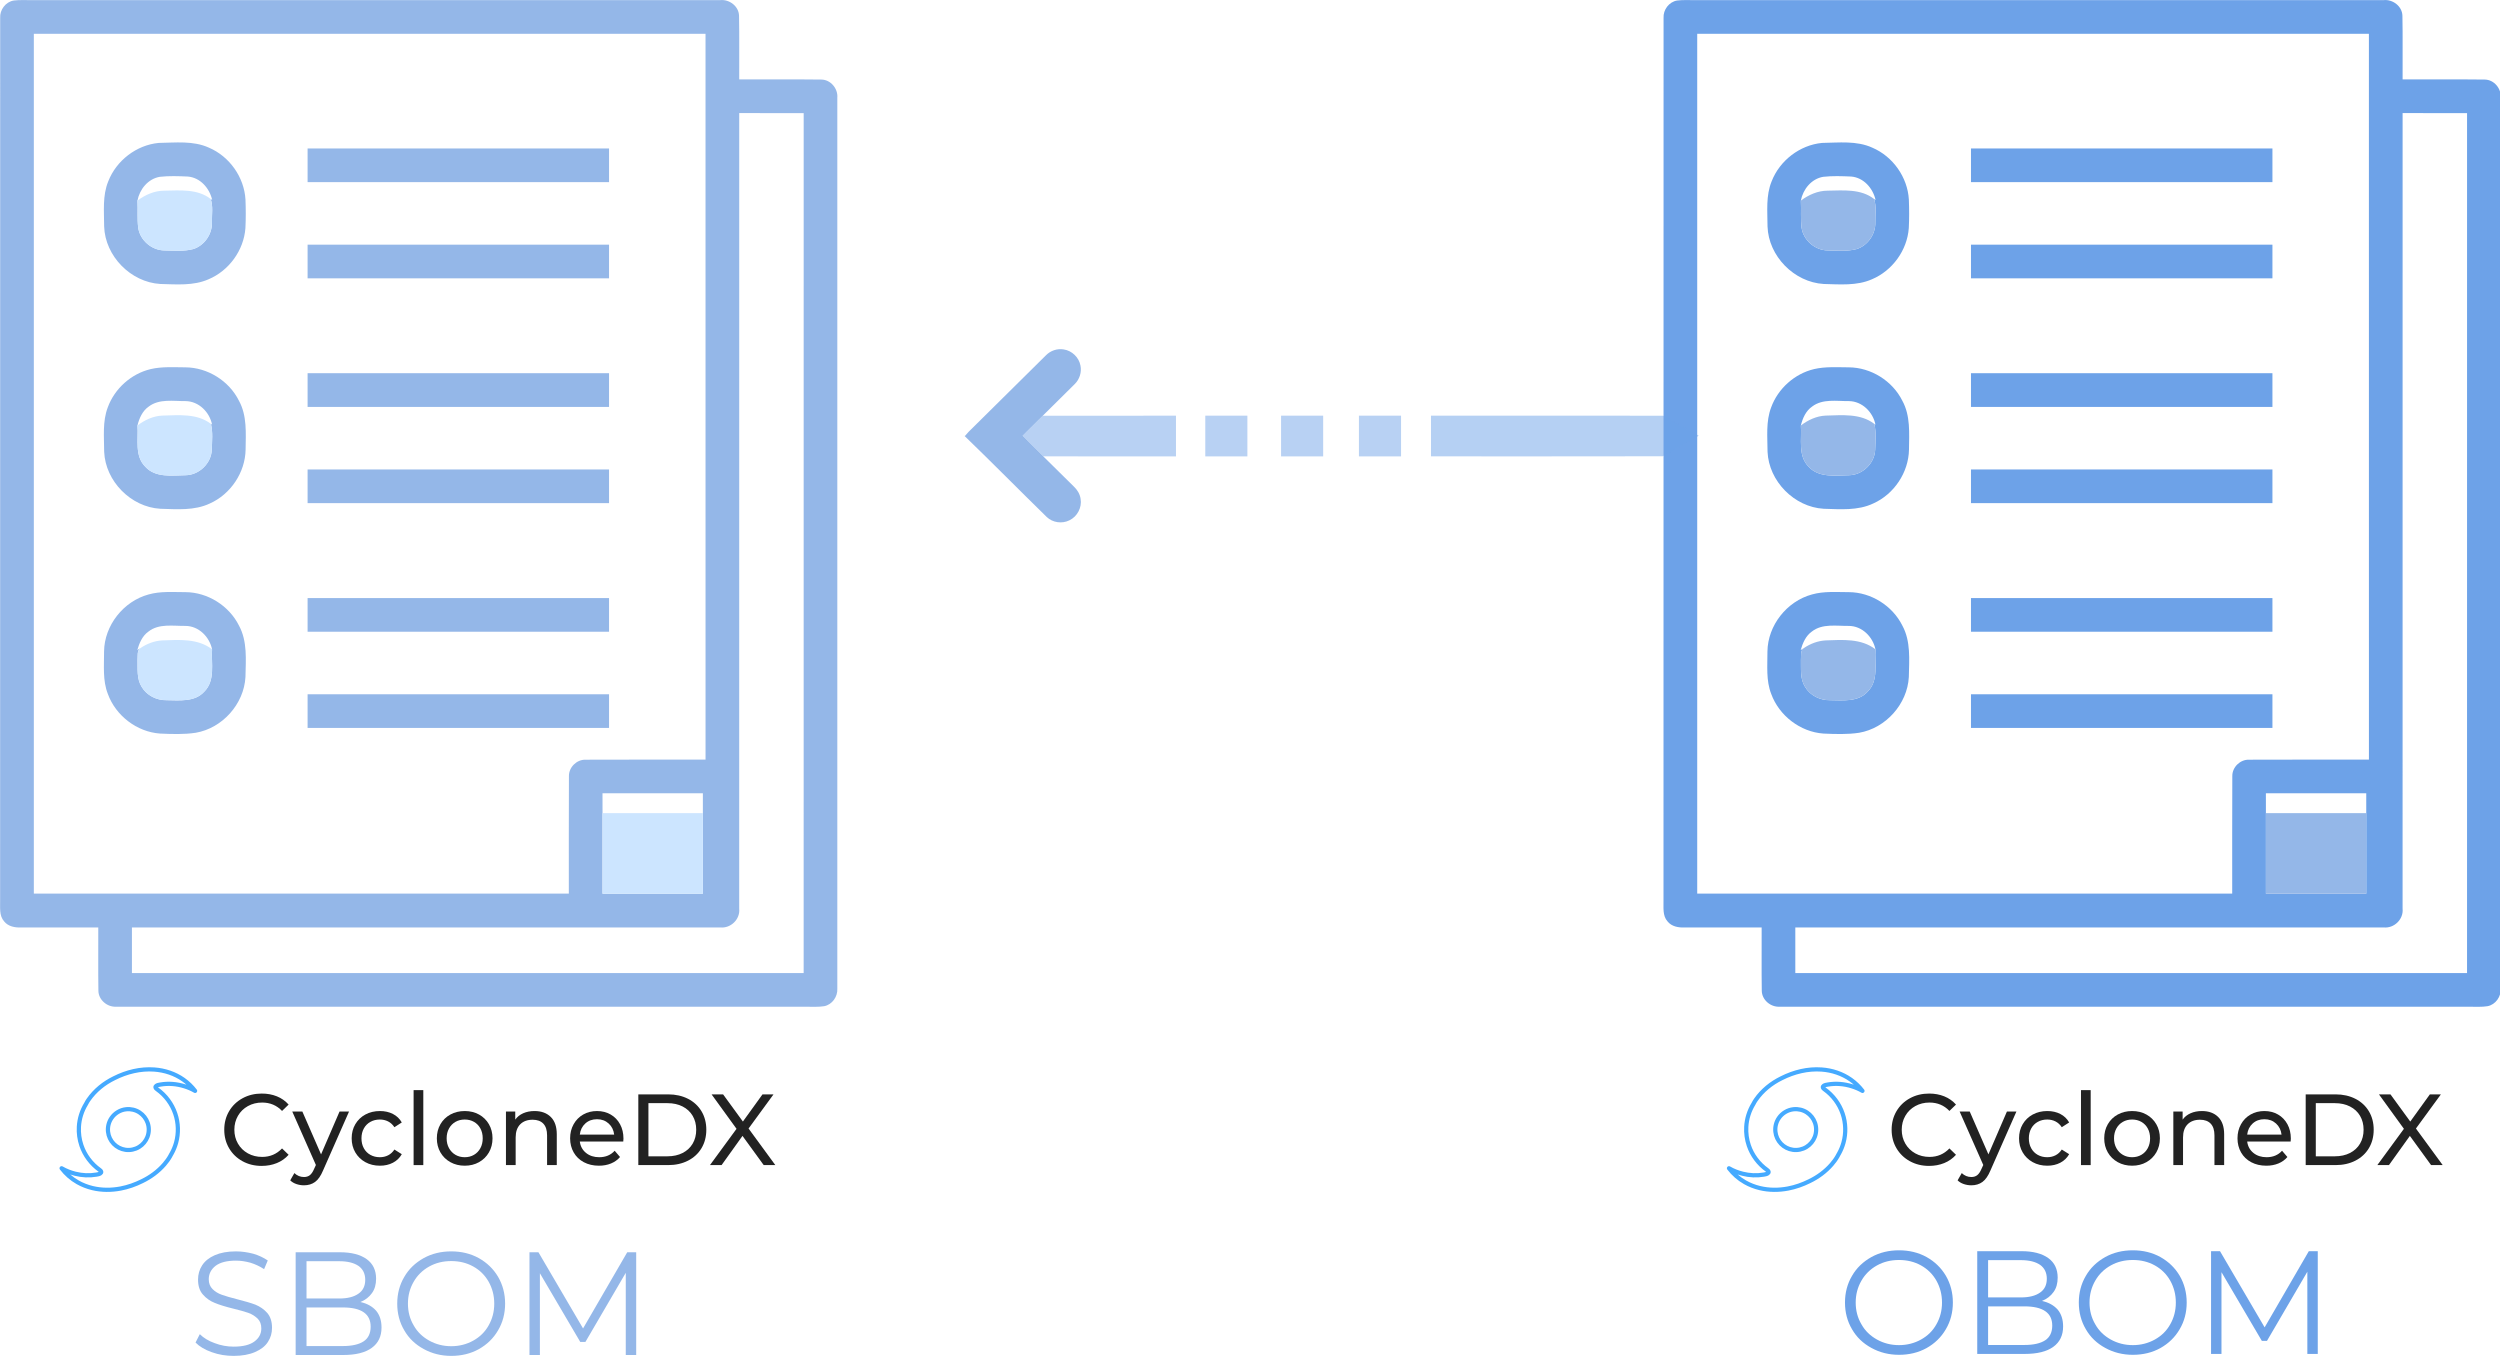 <?xml version="1.0" encoding="UTF-8" standalone="no"?>
<!DOCTYPE svg PUBLIC "-//W3C//DTD SVG 1.1//EN" "http://www.w3.org/Graphics/SVG/1.1/DTD/svg11.dtd">
<svg width="100%" height="100%" viewBox="0 0 500 272" version="1.1" xmlns="http://www.w3.org/2000/svg" xmlns:xlink="http://www.w3.org/1999/xlink" xml:space="preserve" xmlns:serif="http://www.serif.com/" style="fill-rule:evenodd;clip-rule:evenodd;stroke-linejoin:round;stroke-miterlimit:1.414;">
    <g transform="matrix(0.421,0,0,0.421,-25.461,1.541)">
        <g transform="matrix(69.731,0,0,69.731,933.329,639.537)">
            <path d="M0.42,0.006C0.351,0.006 0.288,-0.01 0.232,-0.041C0.175,-0.072 0.131,-0.114 0.1,-0.168C0.068,-0.222 0.052,-0.283 0.052,-0.35C0.052,-0.417 0.068,-0.478 0.1,-0.532C0.131,-0.586 0.175,-0.628 0.232,-0.66C0.288,-0.691 0.351,-0.706 0.42,-0.706C0.489,-0.706 0.552,-0.691 0.608,-0.66C0.663,-0.629 0.707,-0.587 0.739,-0.533C0.771,-0.478 0.787,-0.417 0.787,-0.35C0.787,-0.283 0.771,-0.222 0.739,-0.168C0.707,-0.113 0.663,-0.071 0.608,-0.04C0.552,-0.009 0.489,0.006 0.42,0.006ZM0.42,-0.06C0.475,-0.06 0.525,-0.073 0.57,-0.098C0.615,-0.123 0.65,-0.157 0.675,-0.202C0.7,-0.246 0.713,-0.295 0.713,-0.35C0.713,-0.405 0.7,-0.454 0.675,-0.499C0.65,-0.543 0.615,-0.578 0.57,-0.603C0.525,-0.628 0.475,-0.64 0.42,-0.64C0.365,-0.64 0.315,-0.628 0.27,-0.603C0.225,-0.578 0.189,-0.543 0.164,-0.499C0.138,-0.454 0.125,-0.405 0.125,-0.35C0.125,-0.295 0.138,-0.246 0.164,-0.202C0.189,-0.157 0.225,-0.123 0.27,-0.098C0.315,-0.073 0.365,-0.06 0.42,-0.06Z" style="fill:#6da2e8;fill-rule:nonzero;"/>
        </g>
        <g transform="matrix(69.731,0,0,69.731,991.833,639.537)">
            <path d="M0.555,-0.361C0.601,-0.351 0.636,-0.331 0.662,-0.302C0.687,-0.272 0.699,-0.234 0.699,-0.187C0.699,-0.127 0.677,-0.081 0.633,-0.049C0.588,-0.016 0.523,-0 0.436,-0L0.114,-0L0.114,-0.7L0.416,-0.7C0.494,-0.7 0.555,-0.684 0.598,-0.653C0.641,-0.622 0.662,-0.577 0.662,-0.52C0.662,-0.481 0.653,-0.448 0.634,-0.422C0.615,-0.395 0.588,-0.374 0.555,-0.361ZM0.188,-0.639L0.188,-0.385L0.411,-0.385C0.468,-0.385 0.511,-0.396 0.542,-0.418C0.573,-0.439 0.588,-0.471 0.588,-0.512C0.588,-0.553 0.573,-0.585 0.542,-0.607C0.511,-0.628 0.468,-0.639 0.411,-0.639L0.188,-0.639ZM0.435,-0.061C0.498,-0.061 0.545,-0.072 0.577,-0.093C0.609,-0.114 0.625,-0.148 0.625,-0.193C0.625,-0.28 0.562,-0.324 0.435,-0.324L0.188,-0.324L0.188,-0.061L0.435,-0.061Z" style="fill:#6da2e8;fill-rule:nonzero;"/>
        </g>
        <g transform="matrix(69.731,0,0,69.731,1044.41,639.537)">
            <path d="M0.42,0.006C0.351,0.006 0.288,-0.01 0.232,-0.041C0.175,-0.072 0.131,-0.114 0.1,-0.168C0.068,-0.222 0.052,-0.283 0.052,-0.35C0.052,-0.417 0.068,-0.478 0.1,-0.532C0.131,-0.586 0.175,-0.628 0.232,-0.66C0.288,-0.691 0.351,-0.706 0.42,-0.706C0.489,-0.706 0.552,-0.691 0.608,-0.66C0.663,-0.629 0.707,-0.587 0.739,-0.533C0.771,-0.478 0.787,-0.417 0.787,-0.35C0.787,-0.283 0.771,-0.222 0.739,-0.168C0.707,-0.113 0.663,-0.071 0.608,-0.04C0.552,-0.009 0.489,0.006 0.42,0.006ZM0.42,-0.06C0.475,-0.06 0.525,-0.073 0.57,-0.098C0.615,-0.123 0.65,-0.157 0.675,-0.202C0.7,-0.246 0.713,-0.295 0.713,-0.35C0.713,-0.405 0.7,-0.454 0.675,-0.499C0.65,-0.543 0.615,-0.578 0.57,-0.603C0.525,-0.628 0.475,-0.64 0.42,-0.64C0.365,-0.64 0.315,-0.628 0.27,-0.603C0.225,-0.578 0.189,-0.543 0.164,-0.499C0.138,-0.454 0.125,-0.405 0.125,-0.35C0.125,-0.295 0.138,-0.246 0.164,-0.202C0.189,-0.157 0.225,-0.123 0.27,-0.098C0.315,-0.073 0.365,-0.06 0.42,-0.06Z" style="fill:#6da2e8;fill-rule:nonzero;"/>
        </g>
        <g transform="matrix(69.731,0,0,69.731,1102.91,639.537)">
            <path d="M0.841,-0.7L0.841,-0L0.77,-0L0.77,-0.56L0.495,-0.089L0.46,-0.089L0.185,-0.557L0.185,-0L0.114,-0L0.114,-0.7L0.175,-0.7L0.479,-0.181L0.78,-0.7L0.841,-0.7Z" style="fill:#6da2e8;fill-rule:nonzero;"/>
        </g>
    </g>
    <g transform="matrix(0.421,0,0,0.421,9.151,4.873)">
        <g transform="matrix(69.731,0,0,69.731,67.883,632.135)">
            <path d="M0.307,0.006C0.255,0.006 0.205,-0.002 0.158,-0.019C0.11,-0.036 0.073,-0.058 0.047,-0.085L0.076,-0.142C0.101,-0.117 0.135,-0.096 0.177,-0.081C0.219,-0.065 0.262,-0.057 0.307,-0.057C0.37,-0.057 0.417,-0.069 0.448,-0.092C0.479,-0.115 0.495,-0.144 0.495,-0.181C0.495,-0.209 0.487,-0.231 0.47,-0.248C0.452,-0.265 0.432,-0.278 0.407,-0.287C0.382,-0.296 0.348,-0.305 0.304,-0.316C0.251,-0.329 0.209,-0.342 0.178,-0.355C0.147,-0.367 0.12,-0.386 0.098,-0.411C0.075,-0.436 0.064,-0.471 0.064,-0.514C0.064,-0.549 0.073,-0.582 0.092,-0.611C0.111,-0.64 0.139,-0.663 0.178,-0.68C0.217,-0.697 0.265,-0.706 0.322,-0.706C0.362,-0.706 0.401,-0.7 0.44,-0.69C0.478,-0.679 0.511,-0.663 0.539,-0.644L0.514,-0.585C0.485,-0.604 0.453,-0.619 0.42,-0.629C0.387,-0.638 0.354,-0.643 0.322,-0.643C0.261,-0.643 0.215,-0.631 0.184,-0.608C0.153,-0.584 0.137,-0.553 0.137,-0.516C0.137,-0.488 0.146,-0.466 0.163,-0.449C0.18,-0.432 0.201,-0.419 0.227,-0.41C0.252,-0.401 0.287,-0.391 0.33,-0.38C0.381,-0.367 0.423,-0.355 0.455,-0.343C0.486,-0.33 0.513,-0.312 0.535,-0.287C0.557,-0.262 0.568,-0.228 0.568,-0.185C0.568,-0.15 0.559,-0.118 0.54,-0.089C0.521,-0.059 0.491,-0.037 0.452,-0.02C0.413,-0.003 0.364,0.006 0.307,0.006Z" style="fill:#94b7e8;fill-rule:nonzero;"/>
        </g>
        <g transform="matrix(69.731,0,0,69.731,110.768,632.135)">
            <path d="M0.555,-0.361C0.601,-0.351 0.636,-0.331 0.662,-0.302C0.687,-0.272 0.699,-0.234 0.699,-0.187C0.699,-0.127 0.677,-0.081 0.633,-0.049C0.588,-0.016 0.523,-0 0.436,-0L0.114,-0L0.114,-0.7L0.416,-0.7C0.494,-0.7 0.555,-0.684 0.598,-0.653C0.641,-0.622 0.662,-0.577 0.662,-0.52C0.662,-0.481 0.653,-0.448 0.634,-0.422C0.615,-0.395 0.588,-0.374 0.555,-0.361ZM0.188,-0.639L0.188,-0.385L0.411,-0.385C0.468,-0.385 0.511,-0.396 0.542,-0.418C0.573,-0.439 0.588,-0.471 0.588,-0.512C0.588,-0.553 0.573,-0.585 0.542,-0.607C0.511,-0.628 0.468,-0.639 0.411,-0.639L0.188,-0.639ZM0.435,-0.061C0.498,-0.061 0.545,-0.072 0.577,-0.093C0.609,-0.114 0.625,-0.148 0.625,-0.193C0.625,-0.28 0.562,-0.324 0.435,-0.324L0.188,-0.324L0.188,-0.061L0.435,-0.061Z" style="fill:#94b7e8;fill-rule:nonzero;"/>
        </g>
        <g transform="matrix(69.731,0,0,69.731,163.344,632.135)">
            <path d="M0.42,0.006C0.351,0.006 0.288,-0.01 0.232,-0.041C0.175,-0.072 0.131,-0.114 0.1,-0.168C0.068,-0.222 0.052,-0.283 0.052,-0.35C0.052,-0.417 0.068,-0.478 0.1,-0.532C0.131,-0.586 0.175,-0.628 0.232,-0.66C0.288,-0.691 0.351,-0.706 0.42,-0.706C0.489,-0.706 0.552,-0.691 0.608,-0.66C0.663,-0.629 0.707,-0.587 0.739,-0.533C0.771,-0.478 0.787,-0.417 0.787,-0.35C0.787,-0.283 0.771,-0.222 0.739,-0.168C0.707,-0.113 0.663,-0.071 0.608,-0.04C0.552,-0.009 0.489,0.006 0.42,0.006ZM0.42,-0.06C0.475,-0.06 0.525,-0.073 0.57,-0.098C0.615,-0.123 0.65,-0.157 0.675,-0.202C0.7,-0.246 0.713,-0.295 0.713,-0.35C0.713,-0.405 0.7,-0.454 0.675,-0.499C0.65,-0.543 0.615,-0.578 0.57,-0.603C0.525,-0.628 0.475,-0.64 0.42,-0.64C0.365,-0.64 0.315,-0.628 0.27,-0.603C0.225,-0.578 0.189,-0.543 0.164,-0.499C0.138,-0.454 0.125,-0.405 0.125,-0.35C0.125,-0.295 0.138,-0.246 0.164,-0.202C0.189,-0.157 0.225,-0.123 0.27,-0.098C0.315,-0.073 0.365,-0.06 0.42,-0.06Z" style="fill:#94b7e8;fill-rule:nonzero;"/>
        </g>
        <g transform="matrix(69.731,0,0,69.731,221.848,632.135)">
            <path d="M0.841,-0.7L0.841,-0L0.77,-0L0.77,-0.56L0.495,-0.089L0.46,-0.089L0.185,-0.557L0.185,-0L0.114,-0L0.114,-0.7L0.175,-0.7L0.479,-0.181L0.78,-0.7L0.841,-0.7Z" style="fill:#94b7e8;fill-rule:nonzero;"/>
        </g>
    </g>
    <g id="Doc-Right" serif:id="Doc Right" transform="matrix(0.421,0,0,0.421,308.732,-9.011)">
        <g id="_-3282b8ff" serif:id="#3282b8ff">
            <path d="M63.41,21.65C66.25,21.29 69.13,21.5 71.98,21.47C181,21.47 290.02,21.47 399.03,21.46C403.39,21.01 407.85,24.37 407.96,28.88C408.17,38.96 407.98,49.05 408.05,59.13C421.05,59.19 434.06,59.04 447.06,59.2C451.5,59.23 455.04,63.52 454.65,67.86C454.66,208.91 454.67,349.96 454.65,491C454.9,494.84 452.22,498.69 448.38,499.41C445.61,499.86 442.79,499.63 440.01,499.67C330.7,499.65 221.39,499.7 112.08,499.65C107.81,499.9 103.65,496.41 103.62,492.04C103.46,482.03 103.61,472.02 103.56,462.01C91.37,462 79.18,461.99 66.99,462.01C64.05,462.13 60.78,461.57 58.85,459.13C56.36,456.35 57.03,452.39 56.93,448.98C56.98,309.3 56.91,169.62 56.96,29.93C56.72,26.08 59.55,22.27 63.41,21.65M72.95,37.47C72.94,173.62 72.94,309.78 72.95,445.93L327.1,445.93C327.14,427.3 327.03,408.66 327.15,390.03C327.12,385.88 330.84,382.22 334.98,382.31C354,382.21 373.02,382.3 392.05,382.27C392.05,267.33 392.05,152.4 392.04,37.47C285.68,37.46 179.31,37.46 72.95,37.47M408.05,75.13C408.04,201.12 408.05,327.1 408.04,453.08C408.58,458.09 404.02,462.53 399.04,461.99C305.88,462.01 212.71,461.99 119.55,462L119.55,483.66C225.92,483.68 332.29,483.66 438.66,483.67C438.67,347.49 438.66,211.31 438.67,75.14C428.46,75.13 418.25,75.14 408.05,75.13M343.1,398.26C343.09,401.4 343.1,404.55 343.11,407.69C343.08,420.46 343.08,433.22 343.11,445.98C359,446.01 374.89,446.02 390.78,445.97C390.79,433.21 390.8,420.45 390.78,407.69C390.78,404.55 390.79,401.4 390.78,398.26C374.89,398.26 358.99,398.27 343.1,398.26Z" style="fill:#6da2e8;fill-rule:nonzero;"/>
            <path d="M132.24,89.3C140.22,89.19 148.66,88.14 156.14,91.56C165.9,95.72 172.88,105.59 173.49,116.19C173.67,120.71 173.69,125.25 173.46,129.78C172.7,140.3 165.66,150.01 155.94,154.08C148.75,157.26 140.68,156.49 133.04,156.31C118.98,155.48 106.8,143.07 106.35,128.97C106.33,121.82 105.51,114.35 108.3,107.56C112.12,97.69 121.68,90.31 132.24,89.3M132.8,105.4C127.19,106.35 123.21,111.31 122.17,116.7C122.41,120.99 121.99,125.31 122.52,129.58C123.38,135.55 128.96,140.34 134.98,140.38C139.56,140.48 144.27,140.91 148.74,139.71C154.03,137.98 157.72,132.61 157.57,127.06C157.46,123.37 158.21,119.45 156.95,115.91L157.68,116.41C156.44,110.83 152.01,105.74 146.07,105.27C141.66,105.08 137.19,104.91 132.8,105.4Z" style="fill:#6da2e8;fill-rule:nonzero;"/>
            <path d="M203,91.92C250.74,91.92 298.47,91.92 346.21,91.93C346.21,97.26 346.22,102.59 346.21,107.92C298.47,107.93 250.74,107.92 203,107.92C202.99,102.59 202.99,97.26 203,91.92Z" style="fill:#6da2e8;fill-rule:nonzero;"/>
            <path d="M203,137.63C250.74,137.63 298.47,137.63 346.21,137.64C346.22,142.97 346.21,148.3 346.21,153.63C298.48,153.64 250.74,153.63 203,153.64C202.99,148.3 202.99,142.97 203,137.63Z" style="fill:#6da2e8;fill-rule:nonzero;"/>
            <path d="M128.47,196.74C133.86,195.49 139.44,195.89 144.93,195.91C155.5,195.97 165.69,202.32 170.39,211.78C174.3,218.89 173.64,227.2 173.55,235.01C173.36,245.85 166.47,256.17 156.58,260.58C149.25,264.07 140.89,263.32 133.02,263.1C119.06,262.28 106.96,250.01 106.36,236.03C106.34,229 105.51,221.67 108.07,214.94C111.32,206 119.21,198.94 128.47,196.74M127.55,214.53C124.54,216.61 123.03,220.07 122.18,223.52C122.68,230.08 120.68,237.94 125.91,243.14C130.73,248.45 138.5,247.26 144.93,247.17C151.43,247.13 157.27,241.53 157.5,235.02C157.6,230.95 158.08,226.75 157.07,222.77L157.63,223.14C156.44,217.17 151.32,212.03 145.04,211.95C139.21,212.01 132.55,210.73 127.55,214.53Z" style="fill:#6da2e8;fill-rule:nonzero;"/>
            <path d="M203,198.71L346.21,198.71C346.22,204.05 346.21,209.38 346.21,214.71L203,214.71C202.99,209.38 202.99,204.04 203,198.71Z" style="fill:#6da2e8;fill-rule:nonzero;"/>
            <path d="M203,244.42C250.74,244.43 298.48,244.42 346.21,244.43C346.21,249.76 346.22,255.09 346.21,260.42C298.47,260.43 250.73,260.43 203,260.43C202.99,255.09 202.99,249.76 203,244.42Z" style="fill:#6da2e8;fill-rule:nonzero;"/>
            <path d="M127.44,303.81C133.14,302.19 139.12,302.71 144.97,302.71C155.54,302.76 165.71,309.16 170.41,318.61C174.47,326.09 173.64,334.84 173.48,343.03C172.78,355.87 162.52,367.34 149.86,369.51C144.24,370.36 138.52,370.14 132.86,369.89C121.89,369.1 111.86,361.39 108.11,351.07C105.59,344.66 106.34,337.64 106.31,330.91C106.45,318.52 115.52,307.04 127.44,303.81M127.39,321.44C124.47,323.51 123.06,326.91 122.1,330.23L123.64,329.26C121.82,330.52 122.39,333.05 122.21,334.94C122.31,339.22 121.76,343.93 124.19,347.73C126.6,351.81 131.32,354.15 136.01,354.04C142.11,354.1 149.42,355 153.94,349.95C159.26,344.62 157.18,336.57 157.62,329.86C156.38,323.92 151.28,318.79 145.01,318.75C139.13,318.83 132.37,317.51 127.39,321.44Z" style="fill:#6da2e8;fill-rule:nonzero;"/>
            <path d="M203,305.51L346.21,305.51C346.22,310.84 346.21,316.18 346.21,321.51C298.48,321.52 250.74,321.51 203,321.52C202.98,316.18 202.99,310.84 203,305.51Z" style="fill:#6da2e8;fill-rule:nonzero;"/>
            <path d="M203,351.22L346.21,351.22C346.22,356.55 346.21,361.88 346.21,367.22C298.47,367.23 250.74,367.22 203,367.22C202.99,361.89 202.99,356.55 203,351.22Z" style="fill:#6da2e8;fill-rule:nonzero;"/>
        </g>
        <g id="_-5fb8e0ff" serif:id="#5fb8e0ff">
            <path d="M122.17,116.7C125.87,113.96 130.25,111.98 134.94,111.98C142.38,111.87 150.68,111.04 156.95,115.91C158.21,119.45 157.46,123.37 157.57,127.06C157.72,132.61 154.03,137.98 148.74,139.71C144.27,140.91 139.56,140.48 134.98,140.38C128.96,140.34 123.38,135.55 122.52,129.58C121.99,125.31 122.41,120.99 122.17,116.7Z" style="fill:#94b7e8;fill-rule:nonzero;"/>
            <path d="M122.18,223.52C125.6,220.95 129.61,219.03 133.93,218.84C141.74,218.66 150.45,217.69 157.07,222.77C158.08,226.75 157.6,230.95 157.5,235.02C157.27,241.53 151.43,247.13 144.93,247.17C138.5,247.26 130.73,248.45 125.91,243.14C120.68,237.94 122.68,230.08 122.18,223.52Z" style="fill:#94b7e8;fill-rule:nonzero;"/>
            <path d="M123.64,329.26C126.7,327.18 130.28,325.83 134,325.63C142.02,325.35 150.86,324.64 157.62,329.86C157.18,336.57 159.26,344.62 153.94,349.95C149.42,355 142.11,354.1 136.01,354.04C131.32,354.15 126.6,351.81 124.19,347.73C121.76,343.93 122.31,339.22 122.21,334.94C122.39,333.05 121.82,330.52 123.64,329.26Z" style="fill:#94b7e8;fill-rule:nonzero;"/>
            <path d="M343.11,407.69C359,407.68 374.89,407.68 390.78,407.69C390.8,420.45 390.79,433.21 390.78,445.97C374.89,446.02 359,446.01 343.11,445.98C343.08,433.22 343.08,420.46 343.11,407.69Z" style="fill:#94b7e8;fill-rule:nonzero;"/>
        </g>
    </g>
    <g id="Doc-Left" serif:id="Doc Left" transform="matrix(0.421,0,0,0.421,-23.944,-9.011)">
        <g id="_-3282b8ff1" serif:id="#3282b8ff">
            <path d="M63.41,21.65C66.25,21.29 69.13,21.5 71.98,21.47C181,21.47 290.02,21.47 399.03,21.46C403.39,21.01 407.85,24.37 407.96,28.88C408.17,38.96 407.98,49.05 408.05,59.13C421.05,59.19 434.06,59.04 447.06,59.2C451.5,59.23 455.04,63.52 454.65,67.86C454.66,208.91 454.67,349.96 454.65,491C454.9,494.84 452.22,498.69 448.38,499.41C445.61,499.86 442.79,499.63 440.01,499.67C330.7,499.65 221.39,499.7 112.08,499.65C107.81,499.9 103.65,496.41 103.62,492.04C103.46,482.03 103.61,472.02 103.56,462.01C91.37,462 79.18,461.99 66.99,462.01C64.05,462.13 60.78,461.57 58.85,459.13C56.36,456.35 57.03,452.39 56.93,448.98C56.98,309.3 56.91,169.62 56.96,29.93C56.72,26.08 59.55,22.27 63.41,21.65M72.95,37.47C72.94,173.62 72.94,309.78 72.95,445.93L327.1,445.93C327.14,427.3 327.03,408.66 327.15,390.03C327.12,385.88 330.84,382.22 334.98,382.31C354,382.21 373.02,382.3 392.05,382.27C392.05,267.33 392.05,152.4 392.04,37.47C285.68,37.46 179.31,37.46 72.95,37.47M408.05,75.13C408.04,201.12 408.05,327.1 408.04,453.08C408.58,458.09 404.02,462.53 399.04,461.99C305.88,462.01 212.71,461.99 119.55,462L119.55,483.66C225.92,483.68 332.29,483.66 438.66,483.67C438.67,347.49 438.66,211.31 438.67,75.14C428.46,75.13 418.25,75.14 408.05,75.13M343.1,398.26C343.09,401.4 343.1,404.55 343.11,407.69C343.08,420.46 343.08,433.22 343.11,445.98C359,446.01 374.89,446.02 390.78,445.97C390.79,433.21 390.8,420.45 390.78,407.69C390.78,404.55 390.79,401.4 390.78,398.26C374.89,398.26 358.99,398.27 343.1,398.26Z" style="fill:#94b7e8;fill-rule:nonzero;"/>
            <path d="M132.24,89.3C140.22,89.19 148.66,88.14 156.14,91.56C165.9,95.72 172.88,105.59 173.49,116.19C173.67,120.71 173.69,125.25 173.46,129.78C172.7,140.3 165.66,150.01 155.94,154.08C148.75,157.26 140.68,156.49 133.04,156.31C118.98,155.48 106.8,143.07 106.35,128.97C106.33,121.82 105.51,114.35 108.3,107.56C112.12,97.69 121.68,90.31 132.24,89.3M132.8,105.4C127.19,106.35 123.21,111.31 122.17,116.7C122.41,120.99 121.99,125.31 122.52,129.58C123.38,135.55 128.96,140.34 134.98,140.38C139.56,140.48 144.27,140.91 148.74,139.71C154.03,137.98 157.72,132.61 157.57,127.06C157.46,123.37 158.21,119.45 156.95,115.91L157.68,116.41C156.44,110.83 152.01,105.74 146.07,105.27C141.66,105.08 137.19,104.91 132.8,105.4Z" style="fill:#94b7e8;fill-rule:nonzero;"/>
            <path d="M203,91.92C250.74,91.92 298.47,91.92 346.21,91.93C346.21,97.26 346.22,102.59 346.21,107.92C298.47,107.93 250.74,107.92 203,107.92C202.99,102.59 202.99,97.26 203,91.92Z" style="fill:#94b7e8;fill-rule:nonzero;"/>
            <path d="M203,137.63C250.74,137.63 298.47,137.63 346.21,137.64C346.22,142.97 346.21,148.3 346.21,153.63C298.48,153.64 250.74,153.63 203,153.64C202.99,148.3 202.99,142.97 203,137.63Z" style="fill:#94b7e8;fill-rule:nonzero;"/>
            <path d="M128.47,196.74C133.86,195.49 139.44,195.89 144.93,195.91C155.5,195.97 165.69,202.32 170.39,211.78C174.3,218.89 173.64,227.2 173.55,235.01C173.36,245.85 166.47,256.17 156.58,260.58C149.25,264.07 140.89,263.32 133.02,263.1C119.06,262.28 106.96,250.01 106.36,236.03C106.34,229 105.51,221.67 108.07,214.94C111.32,206 119.21,198.94 128.47,196.74M127.55,214.53C124.54,216.61 123.03,220.07 122.18,223.52C122.68,230.08 120.68,237.94 125.91,243.14C130.73,248.45 138.5,247.26 144.93,247.17C151.43,247.13 157.27,241.53 157.5,235.02C157.6,230.95 158.08,226.75 157.07,222.77L157.63,223.14C156.44,217.17 151.32,212.03 145.04,211.95C139.21,212.01 132.55,210.73 127.55,214.53Z" style="fill:#94b7e8;fill-rule:nonzero;"/>
            <path d="M203,198.71L346.21,198.71C346.22,204.05 346.21,209.38 346.21,214.71L203,214.71C202.99,209.38 202.99,204.04 203,198.71Z" style="fill:#94b7e8;fill-rule:nonzero;"/>
            <path d="M203,244.42C250.74,244.43 298.48,244.42 346.21,244.43C346.21,249.76 346.22,255.09 346.21,260.42C298.47,260.43 250.73,260.43 203,260.43C202.99,255.09 202.99,249.76 203,244.42Z" style="fill:#94b7e8;fill-rule:nonzero;"/>
            <path d="M127.44,303.81C133.14,302.19 139.12,302.71 144.97,302.71C155.54,302.76 165.71,309.16 170.41,318.61C174.47,326.09 173.64,334.84 173.48,343.03C172.78,355.87 162.52,367.34 149.86,369.51C144.24,370.36 138.52,370.14 132.86,369.89C121.89,369.1 111.86,361.39 108.11,351.07C105.59,344.66 106.34,337.64 106.31,330.91C106.45,318.52 115.52,307.04 127.44,303.81M127.39,321.44C124.47,323.51 123.06,326.91 122.1,330.23L123.64,329.26C121.82,330.52 122.39,333.05 122.21,334.94C122.31,339.22 121.76,343.93 124.19,347.73C126.6,351.81 131.32,354.15 136.01,354.04C142.11,354.1 149.42,355 153.94,349.95C159.26,344.62 157.18,336.57 157.62,329.86C156.38,323.92 151.28,318.79 145.01,318.75C139.13,318.83 132.37,317.51 127.39,321.44Z" style="fill:#94b7e8;fill-rule:nonzero;"/>
            <path d="M203,305.51L346.21,305.51C346.22,310.84 346.21,316.18 346.21,321.51C298.48,321.52 250.74,321.51 203,321.52C202.98,316.18 202.99,310.84 203,305.51Z" style="fill:#94b7e8;fill-rule:nonzero;"/>
            <path d="M203,351.22L346.21,351.22C346.22,356.55 346.21,361.88 346.21,367.22C298.47,367.23 250.74,367.22 203,367.22C202.99,361.89 202.99,356.55 203,351.22Z" style="fill:#94b7e8;fill-rule:nonzero;"/>
        </g>
        <g id="_-5fb8e0ff1" serif:id="#5fb8e0ff">
            <path d="M122.17,116.7C125.87,113.96 130.25,111.98 134.94,111.98C142.38,111.87 150.68,111.04 156.95,115.91C158.21,119.45 157.46,123.37 157.57,127.06C157.72,132.61 154.03,137.98 148.74,139.71C144.27,140.91 139.56,140.48 134.98,140.38C128.96,140.34 123.38,135.55 122.52,129.58C121.99,125.31 122.41,120.99 122.17,116.7Z" style="fill:#cce5ff;fill-rule:nonzero;"/>
            <path d="M122.18,223.52C125.6,220.95 129.61,219.03 133.93,218.84C141.74,218.66 150.45,217.69 157.07,222.77C158.08,226.75 157.6,230.95 157.5,235.02C157.27,241.53 151.43,247.13 144.93,247.17C138.5,247.26 130.73,248.45 125.91,243.14C120.68,237.94 122.68,230.08 122.18,223.52Z" style="fill:#cce5ff;fill-rule:nonzero;"/>
            <path d="M123.64,329.26C126.7,327.18 130.28,325.83 134,325.63C142.02,325.35 150.86,324.64 157.62,329.86C157.18,336.57 159.26,344.62 153.94,349.95C149.42,355 142.11,354.1 136.01,354.04C131.32,354.15 126.6,351.81 124.19,347.73C121.76,343.93 122.31,339.22 122.21,334.94C122.39,333.05 121.82,330.52 123.64,329.26Z" style="fill:#cce5ff;fill-rule:nonzero;"/>
            <path d="M343.11,407.69C359,407.68 374.89,407.68 390.78,407.69C390.8,420.45 390.79,433.21 390.78,445.97C374.89,446.02 359,446.01 343.11,445.98C343.08,433.22 343.08,420.46 343.11,407.69Z" style="fill:#cce5ff;fill-rule:nonzero;"/>
        </g>
    </g>
    <g id="Arrows" transform="matrix(0.421,0,0,0.421,-126.2,-113.58)">
        <g transform="matrix(0.581,0,0,0.581,758.02,327.882)">
            <path d="M66.52,190.49C70.23,186.7 75.76,184.82 81.01,185.72C87.74,186.7 93.5,192.24 94.71,198.93C95.83,204.34 93.98,210.16 90.05,214.02C81.37,222.68 72.61,231.29 63.89,239.93C58.41,245.39 52.86,250.79 47.4,256.28C52.93,261.99 58.7,267.47 64.28,273.13C72.64,281.31 80.92,289.57 89.25,297.78C92.09,300.46 94.28,303.95 94.82,307.87C96.08,314.95 92.07,322.47 85.58,325.49C79.66,328.43 72.01,327.36 67.2,322.8C44.71,300.81 22.61,278.39 0,256.53L0,256.15C0.05,256.25 0.15,256.46 0.2,256.56C1.18,255.41 2.18,254.28 3.19,253.16C24.34,232.31 45.4,211.37 66.52,190.49Z" style="fill:#94b7e8;fill-rule:nonzero;"/>
        </g>
        <g transform="matrix(0.581,0,0,0.581,758.02,327.882)">
            <path d="M47.4,256.28C52.86,250.79 58.41,245.39 63.89,239.93C100.19,239.87 136.5,239.91 172.8,239.9L172.8,273.18C136.62,273.15 100.45,273.25 64.28,273.13C58.7,267.47 52.93,261.99 47.4,256.28Z" style="fill:#72a5e8;fill-opacity:0.5;fill-rule:nonzero;"/>
        </g>
        <g transform="matrix(1.014,0,0,0.581,635.614,327.868)">
            <path d="M339.2,239.9C375.51,239.92 411.82,239.84 448.13,239.95C453.61,245.41 459.14,250.83 464.63,256.3C459.14,262.02 453.37,267.46 447.8,273.1C411.6,273.28 375.4,273.13 339.21,273.18C339.19,262.09 339.2,251 339.2,239.9Z" style="fill:#6da2e8;fill-opacity:0.5;fill-rule:nonzero;"/>
        </g>
        <g transform="matrix(0.601,0,0,0.581,781.484,327.876)">
            <path d="M272.64,239.9C283.73,239.89 294.83,239.9 305.92,239.9C305.92,250.99 305.93,262.09 305.92,273.18C294.83,273.18 283.73,273.19 272.64,273.17L272.64,239.9Z" style="fill:#72a5e8;fill-opacity:0.5;fill-rule:nonzero;"/>
        </g>
        <g transform="matrix(0.601,0,0,0.581,744.484,327.876)">
            <path d="M272.64,239.9C283.73,239.89 294.83,239.9 305.92,239.9C305.92,250.99 305.93,262.09 305.92,273.18C294.83,273.18 283.73,273.19 272.64,273.17L272.64,239.9Z" style="fill:#72a5e8;fill-opacity:0.5;fill-rule:nonzero;"/>
        </g>
        <g transform="matrix(0.601,0,0,0.581,708.484,327.876)">
            <path d="M272.64,239.9C283.73,239.89 294.83,239.9 305.92,239.9C305.92,250.99 305.93,262.09 305.92,273.18C294.83,273.18 283.73,273.19 272.64,273.17L272.64,239.9Z" style="fill:#72a5e8;fill-opacity:0.5;fill-rule:nonzero;"/>
        </g>
    </g>
    <g id="CycloneDX-logo---right" serif:id="CycloneDX logo - right" transform="matrix(0.421,0,0,0.421,208.116,-109.354)">
        <g id="_-006ca2ff" serif:id="#006ca2ff" transform="matrix(1,0,0,1,325.667,766.452)">
            <path d="M35.632,2.144C38.825,1.428 42.12,1.145 45.386,1.385C50.324,1.735 55.205,3.341 59.256,6.212C61.354,7.689 63.219,9.494 64.777,11.533C63.203,10.598 61.498,9.9 59.755,9.348C56.074,8.2 52.122,7.851 48.315,8.518C47.626,8.645 46.886,8.723 46.308,9.155C46.086,9.315 45.901,9.582 45.966,9.868C46.058,10.275 46.426,10.527 46.734,10.772C50.729,13.614 53.805,17.731 55.368,22.381C56.869,26.794 57.006,31.659 55.753,36.15C55.255,37.949 54.539,39.688 53.627,41.317C53.416,41.725 53.139,42.096 52.964,42.523C52.18,43.927 51.215,45.225 50.167,46.443C47.245,49.82 43.574,52.514 39.554,54.442C36.352,56.036 32.945,57.236 29.429,57.911C25.005,58.76 20.392,58.769 16.003,57.707C13.549,57.116 11.172,56.194 8.978,54.944C6.029,53.268 3.423,50.993 1.367,48.295C3.387,49.481 5.6,50.319 7.867,50.893C11.119,51.706 14.541,51.885 17.849,51.309C18.504,51.183 19.201,51.11 19.766,50.724C20.02,50.561 20.249,50.274 20.177,49.955C20.084,49.548 19.716,49.298 19.409,49.054C15.416,46.209 12.34,42.093 10.776,37.445C9.813,34.61 9.409,31.589 9.579,28.601C9.785,24.751 10.982,20.965 12.998,17.682C13.311,17.007 13.722,16.384 14.135,15.768C17.196,11.338 21.524,7.859 26.348,5.509C29.292,4.02 32.41,2.864 35.632,2.144M32.046,20.255C29.248,20.534 26.624,22.115 25.051,24.442C23.75,26.33 23.168,28.691 23.424,30.969C23.647,33.089 24.602,35.12 26.086,36.649C27.571,38.197 29.585,39.228 31.711,39.521C33.93,39.84 36.255,39.363 38.16,38.177C39.954,37.075 41.371,35.373 42.127,33.408C42.953,31.283 42.993,28.866 42.239,26.715C41.546,24.708 40.167,22.949 38.39,21.787C36.538,20.56 34.253,20.017 32.046,20.255Z" style="fill:none;stroke:#45aaff;stroke-width:2px;"/>
        </g>
        <g transform="matrix(1,0,0,1,325.667,766.452)">
            <path d="M87.297,44.938C84.593,43.45 82.473,41.402 80.937,38.794C79.401,36.186 78.633,33.25 78.633,29.986C78.633,26.722 79.401,23.786 80.937,21.178C82.473,18.57 84.601,16.522 87.321,15.034C90.041,13.546 93.081,12.802 96.441,12.802C99.065,12.802 101.465,13.242 103.641,14.122C105.817,15.002 107.673,16.306 109.209,18.034L106.089,21.058C103.561,18.402 100.409,17.074 96.633,17.074C94.137,17.074 91.881,17.634 89.865,18.754C87.849,19.874 86.273,21.418 85.137,23.386C84.001,25.354 83.433,27.554 83.433,29.986C83.433,32.418 84.001,34.618 85.137,36.586C86.273,38.554 87.849,40.098 89.865,41.218C91.881,42.338 94.137,42.898 96.633,42.898C100.377,42.898 103.529,41.554 106.089,38.866L109.209,41.89C107.673,43.618 105.809,44.93 103.617,45.826C101.425,46.722 99.017,47.17 96.393,47.17C93.033,47.17 90.001,46.426 87.297,44.938Z" style="fill:#222;fill-rule:nonzero;"/>
        </g>
        <g transform="matrix(1,0,0,1,325.667,766.452)">
            <path d="M137.913,21.346L125.577,49.33C124.489,51.922 123.217,53.746 121.761,54.802C120.305,55.858 118.553,56.386 116.505,56.386C115.257,56.386 114.049,56.186 112.881,55.786C111.713,55.386 110.745,54.802 109.977,54.034L111.945,50.578C113.257,51.826 114.777,52.45 116.505,52.45C117.625,52.45 118.561,52.154 119.313,51.562C120.065,50.97 120.745,49.954 121.353,48.514L122.169,46.738L110.937,21.346L115.737,21.346L124.617,41.698L133.401,21.346L137.913,21.346Z" style="fill:#222;fill-rule:nonzero;"/>
        </g>
        <g transform="matrix(1,0,0,1,325.667,766.452)">
            <path d="M145.665,45.394C143.633,44.274 142.041,42.73 140.889,40.762C139.737,38.794 139.161,36.562 139.161,34.066C139.161,31.57 139.737,29.338 140.889,27.37C142.041,25.402 143.633,23.866 145.665,22.762C147.697,21.658 150.009,21.106 152.601,21.106C154.905,21.106 156.961,21.57 158.769,22.498C160.577,23.426 161.977,24.77 162.969,26.53L159.465,28.786C158.665,27.57 157.673,26.658 156.489,26.05C155.305,25.442 153.993,25.138 152.553,25.138C150.889,25.138 149.393,25.506 148.065,26.242C146.737,26.978 145.697,28.026 144.945,29.386C144.193,30.746 143.817,32.306 143.817,34.066C143.817,35.858 144.193,37.434 144.945,38.794C145.697,40.154 146.737,41.202 148.065,41.938C149.393,42.674 150.889,43.042 152.553,43.042C153.993,43.042 155.305,42.738 156.489,42.13C157.673,41.522 158.665,40.61 159.465,39.394L162.969,41.602C161.977,43.362 160.577,44.714 158.769,45.658C156.961,46.602 154.905,47.074 152.601,47.074C150.009,47.074 147.697,46.514 145.665,45.394Z" style="fill:#222;fill-rule:nonzero;"/>
            <rect x="168.585" y="11.17" width="4.608" height="35.616" style="fill:#222;"/>
            <path d="M186.057,45.394C184.041,44.274 182.465,42.73 181.329,40.762C180.193,38.794 179.625,36.562 179.625,34.066C179.625,31.57 180.193,29.338 181.329,27.37C182.465,25.402 184.041,23.866 186.057,22.762C188.073,21.658 190.345,21.106 192.873,21.106C195.401,21.106 197.665,21.658 199.665,22.762C201.665,23.866 203.233,25.402 204.369,27.37C205.505,29.338 206.073,31.57 206.073,34.066C206.073,36.562 205.505,38.794 204.369,40.762C203.233,42.73 201.665,44.274 199.665,45.394C197.665,46.514 195.401,47.074 192.873,47.074C190.345,47.074 188.073,46.514 186.057,45.394ZM197.265,41.914C198.561,41.162 199.577,40.106 200.313,38.746C201.049,37.386 201.417,35.826 201.417,34.066C201.417,32.306 201.049,30.746 200.313,29.386C199.577,28.026 198.561,26.978 197.265,26.242C195.969,25.506 194.505,25.138 192.873,25.138C191.241,25.138 189.777,25.506 188.481,26.242C187.185,26.978 186.161,28.026 185.409,29.386C184.657,30.746 184.281,32.306 184.281,34.066C184.281,35.826 184.657,37.386 185.409,38.746C186.161,40.106 187.185,41.162 188.481,41.914C189.777,42.666 191.241,43.042 192.873,43.042C194.505,43.042 195.969,42.666 197.265,41.914Z" style="fill:#222;fill-rule:nonzero;"/>
            <path d="M233.745,23.914C235.649,25.786 236.601,28.53 236.601,32.146L236.601,46.786L231.993,46.786L231.993,32.674C231.993,30.21 231.401,28.354 230.217,27.106C229.033,25.858 227.337,25.234 225.129,25.234C222.633,25.234 220.665,25.962 219.225,27.418C217.785,28.874 217.065,30.962 217.065,33.682L217.065,46.786L212.457,46.786L212.457,21.346L216.873,21.346L216.873,25.186C217.801,23.874 219.057,22.866 220.641,22.162C222.225,21.458 224.025,21.106 226.041,21.106C229.273,21.106 231.841,22.042 233.745,23.914Z" style="fill:#222;fill-rule:nonzero;"/>
        </g>
        <g transform="matrix(1,0,0,1,325.667,766.452)">
            <path d="M268.185,35.602L247.545,35.602C247.833,37.842 248.817,39.642 250.497,41.002C252.177,42.362 254.265,43.042 256.761,43.042C259.801,43.042 262.249,42.018 264.105,39.97L266.649,42.946C265.497,44.29 264.065,45.314 262.353,46.018C260.641,46.722 258.729,47.074 256.617,47.074C253.929,47.074 251.545,46.522 249.465,45.418C247.385,44.314 245.777,42.77 244.641,40.786C243.505,38.802 242.937,36.562 242.937,34.066C242.937,31.602 243.489,29.378 244.593,27.394C245.697,25.41 247.217,23.866 249.153,22.762C251.089,21.658 253.273,21.106 255.705,21.106C258.137,21.106 260.305,21.658 262.209,22.762C264.113,23.866 265.601,25.41 266.673,27.394C267.745,29.378 268.281,31.65 268.281,34.21C268.281,34.562 268.249,35.026 268.185,35.602ZM250.161,27.01C248.673,28.354 247.801,30.114 247.545,32.29L263.865,32.29C263.609,30.146 262.737,28.394 261.249,27.034C259.761,25.674 257.913,24.994 255.705,24.994C253.497,24.994 251.649,25.666 250.161,27.01Z" style="fill:#222;fill-rule:nonzero;"/>
            <path d="M275.337,13.186L289.497,13.186C293.049,13.186 296.201,13.89 298.953,15.298C301.705,16.706 303.841,18.682 305.361,21.226C306.881,23.77 307.641,26.69 307.641,29.986C307.641,33.282 306.881,36.202 305.361,38.746C303.841,41.29 301.705,43.266 298.953,44.674C296.201,46.082 293.049,46.786 289.497,46.786L275.337,46.786L275.337,13.186ZM289.209,42.61C291.929,42.61 294.321,42.082 296.385,41.026C298.449,39.97 300.041,38.49 301.161,36.586C302.281,34.682 302.841,32.482 302.841,29.986C302.841,27.49 302.281,25.29 301.161,23.386C300.041,21.482 298.449,20.002 296.385,18.946C294.321,17.89 291.929,17.362 289.209,17.362L280.137,17.362L280.137,42.61L289.209,42.61Z" style="fill:#222;fill-rule:nonzero;"/>
            <path d="M334.905,46.786L324.825,32.914L314.889,46.786L309.369,46.786L321.993,29.554L310.137,13.186L315.609,13.186L325.017,26.098L334.329,13.186L339.561,13.186L327.705,29.41L340.425,46.786L334.905,46.786Z" style="fill:#222;fill-rule:nonzero;"/>
        </g>
    </g>
    <g id="CycloneDX-logo---left" serif:id="CycloneDX logo - left" transform="matrix(0.421,0,0,0.421,-125.359,-109.354)">
        <g id="_-006ca2ff1" serif:id="#006ca2ff" transform="matrix(1,0,0,1,325.667,766.452)">
            <path d="M35.632,2.144C38.825,1.428 42.12,1.145 45.386,1.385C50.324,1.735 55.205,3.341 59.256,6.212C61.354,7.689 63.219,9.494 64.777,11.533C63.203,10.598 61.498,9.9 59.755,9.348C56.074,8.2 52.122,7.851 48.315,8.518C47.626,8.645 46.886,8.723 46.308,9.155C46.086,9.315 45.901,9.582 45.966,9.868C46.058,10.275 46.426,10.527 46.734,10.772C50.729,13.614 53.805,17.731 55.368,22.381C56.869,26.794 57.006,31.659 55.753,36.15C55.255,37.949 54.539,39.688 53.627,41.317C53.416,41.725 53.139,42.096 52.964,42.523C52.18,43.927 51.215,45.225 50.167,46.443C47.245,49.82 43.574,52.514 39.554,54.442C36.352,56.036 32.945,57.236 29.429,57.911C25.005,58.76 20.392,58.769 16.003,57.707C13.549,57.116 11.172,56.194 8.978,54.944C6.029,53.268 3.423,50.993 1.367,48.295C3.387,49.481 5.6,50.319 7.867,50.893C11.119,51.706 14.541,51.885 17.849,51.309C18.504,51.183 19.201,51.11 19.766,50.724C20.02,50.561 20.249,50.274 20.177,49.955C20.084,49.548 19.716,49.298 19.409,49.054C15.416,46.209 12.34,42.093 10.776,37.445C9.813,34.61 9.409,31.589 9.579,28.601C9.785,24.751 10.982,20.965 12.998,17.682C13.311,17.007 13.722,16.384 14.135,15.768C17.196,11.338 21.524,7.859 26.348,5.509C29.292,4.02 32.41,2.864 35.632,2.144M32.046,20.255C29.248,20.534 26.624,22.115 25.051,24.442C23.75,26.33 23.168,28.691 23.424,30.969C23.647,33.089 24.602,35.12 26.086,36.649C27.571,38.197 29.585,39.228 31.711,39.521C33.93,39.84 36.255,39.363 38.16,38.177C39.954,37.075 41.371,35.373 42.127,33.408C42.953,31.283 42.993,28.866 42.239,26.715C41.546,24.708 40.167,22.949 38.39,21.787C36.538,20.56 34.253,20.017 32.046,20.255Z" style="fill:none;stroke:#45aaff;stroke-width:2px;"/>
        </g>
        <g transform="matrix(1,0,0,1,325.667,766.452)">
            <path d="M87.297,44.938C84.593,43.45 82.473,41.402 80.937,38.794C79.401,36.186 78.633,33.25 78.633,29.986C78.633,26.722 79.401,23.786 80.937,21.178C82.473,18.57 84.601,16.522 87.321,15.034C90.041,13.546 93.081,12.802 96.441,12.802C99.065,12.802 101.465,13.242 103.641,14.122C105.817,15.002 107.673,16.306 109.209,18.034L106.089,21.058C103.561,18.402 100.409,17.074 96.633,17.074C94.137,17.074 91.881,17.634 89.865,18.754C87.849,19.874 86.273,21.418 85.137,23.386C84.001,25.354 83.433,27.554 83.433,29.986C83.433,32.418 84.001,34.618 85.137,36.586C86.273,38.554 87.849,40.098 89.865,41.218C91.881,42.338 94.137,42.898 96.633,42.898C100.377,42.898 103.529,41.554 106.089,38.866L109.209,41.89C107.673,43.618 105.809,44.93 103.617,45.826C101.425,46.722 99.017,47.17 96.393,47.17C93.033,47.17 90.001,46.426 87.297,44.938Z" style="fill:#222;fill-rule:nonzero;"/>
        </g>
        <g transform="matrix(1,0,0,1,325.667,766.452)">
            <path d="M137.913,21.346L125.577,49.33C124.489,51.922 123.217,53.746 121.761,54.802C120.305,55.858 118.553,56.386 116.505,56.386C115.257,56.386 114.049,56.186 112.881,55.786C111.713,55.386 110.745,54.802 109.977,54.034L111.945,50.578C113.257,51.826 114.777,52.45 116.505,52.45C117.625,52.45 118.561,52.154 119.313,51.562C120.065,50.97 120.745,49.954 121.353,48.514L122.169,46.738L110.937,21.346L115.737,21.346L124.617,41.698L133.401,21.346L137.913,21.346Z" style="fill:#222;fill-rule:nonzero;"/>
        </g>
        <g transform="matrix(1,0,0,1,325.667,766.452)">
            <path d="M145.665,45.394C143.633,44.274 142.041,42.73 140.889,40.762C139.737,38.794 139.161,36.562 139.161,34.066C139.161,31.57 139.737,29.338 140.889,27.37C142.041,25.402 143.633,23.866 145.665,22.762C147.697,21.658 150.009,21.106 152.601,21.106C154.905,21.106 156.961,21.57 158.769,22.498C160.577,23.426 161.977,24.77 162.969,26.53L159.465,28.786C158.665,27.57 157.673,26.658 156.489,26.05C155.305,25.442 153.993,25.138 152.553,25.138C150.889,25.138 149.393,25.506 148.065,26.242C146.737,26.978 145.697,28.026 144.945,29.386C144.193,30.746 143.817,32.306 143.817,34.066C143.817,35.858 144.193,37.434 144.945,38.794C145.697,40.154 146.737,41.202 148.065,41.938C149.393,42.674 150.889,43.042 152.553,43.042C153.993,43.042 155.305,42.738 156.489,42.13C157.673,41.522 158.665,40.61 159.465,39.394L162.969,41.602C161.977,43.362 160.577,44.714 158.769,45.658C156.961,46.602 154.905,47.074 152.601,47.074C150.009,47.074 147.697,46.514 145.665,45.394Z" style="fill:#222;fill-rule:nonzero;"/>
            <rect x="168.585" y="11.17" width="4.608" height="35.616" style="fill:#222;"/>
            <path d="M186.057,45.394C184.041,44.274 182.465,42.73 181.329,40.762C180.193,38.794 179.625,36.562 179.625,34.066C179.625,31.57 180.193,29.338 181.329,27.37C182.465,25.402 184.041,23.866 186.057,22.762C188.073,21.658 190.345,21.106 192.873,21.106C195.401,21.106 197.665,21.658 199.665,22.762C201.665,23.866 203.233,25.402 204.369,27.37C205.505,29.338 206.073,31.57 206.073,34.066C206.073,36.562 205.505,38.794 204.369,40.762C203.233,42.73 201.665,44.274 199.665,45.394C197.665,46.514 195.401,47.074 192.873,47.074C190.345,47.074 188.073,46.514 186.057,45.394ZM197.265,41.914C198.561,41.162 199.577,40.106 200.313,38.746C201.049,37.386 201.417,35.826 201.417,34.066C201.417,32.306 201.049,30.746 200.313,29.386C199.577,28.026 198.561,26.978 197.265,26.242C195.969,25.506 194.505,25.138 192.873,25.138C191.241,25.138 189.777,25.506 188.481,26.242C187.185,26.978 186.161,28.026 185.409,29.386C184.657,30.746 184.281,32.306 184.281,34.066C184.281,35.826 184.657,37.386 185.409,38.746C186.161,40.106 187.185,41.162 188.481,41.914C189.777,42.666 191.241,43.042 192.873,43.042C194.505,43.042 195.969,42.666 197.265,41.914Z" style="fill:#222;fill-rule:nonzero;"/>
            <path d="M233.745,23.914C235.649,25.786 236.601,28.53 236.601,32.146L236.601,46.786L231.993,46.786L231.993,32.674C231.993,30.21 231.401,28.354 230.217,27.106C229.033,25.858 227.337,25.234 225.129,25.234C222.633,25.234 220.665,25.962 219.225,27.418C217.785,28.874 217.065,30.962 217.065,33.682L217.065,46.786L212.457,46.786L212.457,21.346L216.873,21.346L216.873,25.186C217.801,23.874 219.057,22.866 220.641,22.162C222.225,21.458 224.025,21.106 226.041,21.106C229.273,21.106 231.841,22.042 233.745,23.914Z" style="fill:#222;fill-rule:nonzero;"/>
        </g>
        <g transform="matrix(1,0,0,1,325.667,766.452)">
            <path d="M268.185,35.602L247.545,35.602C247.833,37.842 248.817,39.642 250.497,41.002C252.177,42.362 254.265,43.042 256.761,43.042C259.801,43.042 262.249,42.018 264.105,39.97L266.649,42.946C265.497,44.29 264.065,45.314 262.353,46.018C260.641,46.722 258.729,47.074 256.617,47.074C253.929,47.074 251.545,46.522 249.465,45.418C247.385,44.314 245.777,42.77 244.641,40.786C243.505,38.802 242.937,36.562 242.937,34.066C242.937,31.602 243.489,29.378 244.593,27.394C245.697,25.41 247.217,23.866 249.153,22.762C251.089,21.658 253.273,21.106 255.705,21.106C258.137,21.106 260.305,21.658 262.209,22.762C264.113,23.866 265.601,25.41 266.673,27.394C267.745,29.378 268.281,31.65 268.281,34.21C268.281,34.562 268.249,35.026 268.185,35.602ZM250.161,27.01C248.673,28.354 247.801,30.114 247.545,32.29L263.865,32.29C263.609,30.146 262.737,28.394 261.249,27.034C259.761,25.674 257.913,24.994 255.705,24.994C253.497,24.994 251.649,25.666 250.161,27.01Z" style="fill:#222;fill-rule:nonzero;"/>
            <path d="M275.337,13.186L289.497,13.186C293.049,13.186 296.201,13.89 298.953,15.298C301.705,16.706 303.841,18.682 305.361,21.226C306.881,23.77 307.641,26.69 307.641,29.986C307.641,33.282 306.881,36.202 305.361,38.746C303.841,41.29 301.705,43.266 298.953,44.674C296.201,46.082 293.049,46.786 289.497,46.786L275.337,46.786L275.337,13.186ZM289.209,42.61C291.929,42.61 294.321,42.082 296.385,41.026C298.449,39.97 300.041,38.49 301.161,36.586C302.281,34.682 302.841,32.482 302.841,29.986C302.841,27.49 302.281,25.29 301.161,23.386C300.041,21.482 298.449,20.002 296.385,18.946C294.321,17.89 291.929,17.362 289.209,17.362L280.137,17.362L280.137,42.61L289.209,42.61Z" style="fill:#222;fill-rule:nonzero;"/>
            <path d="M334.905,46.786L324.825,32.914L314.889,46.786L309.369,46.786L321.993,29.554L310.137,13.186L315.609,13.186L325.017,26.098L334.329,13.186L339.561,13.186L327.705,29.41L340.425,46.786L334.905,46.786Z" style="fill:#222;fill-rule:nonzero;"/>
        </g>
    </g>
</svg>
